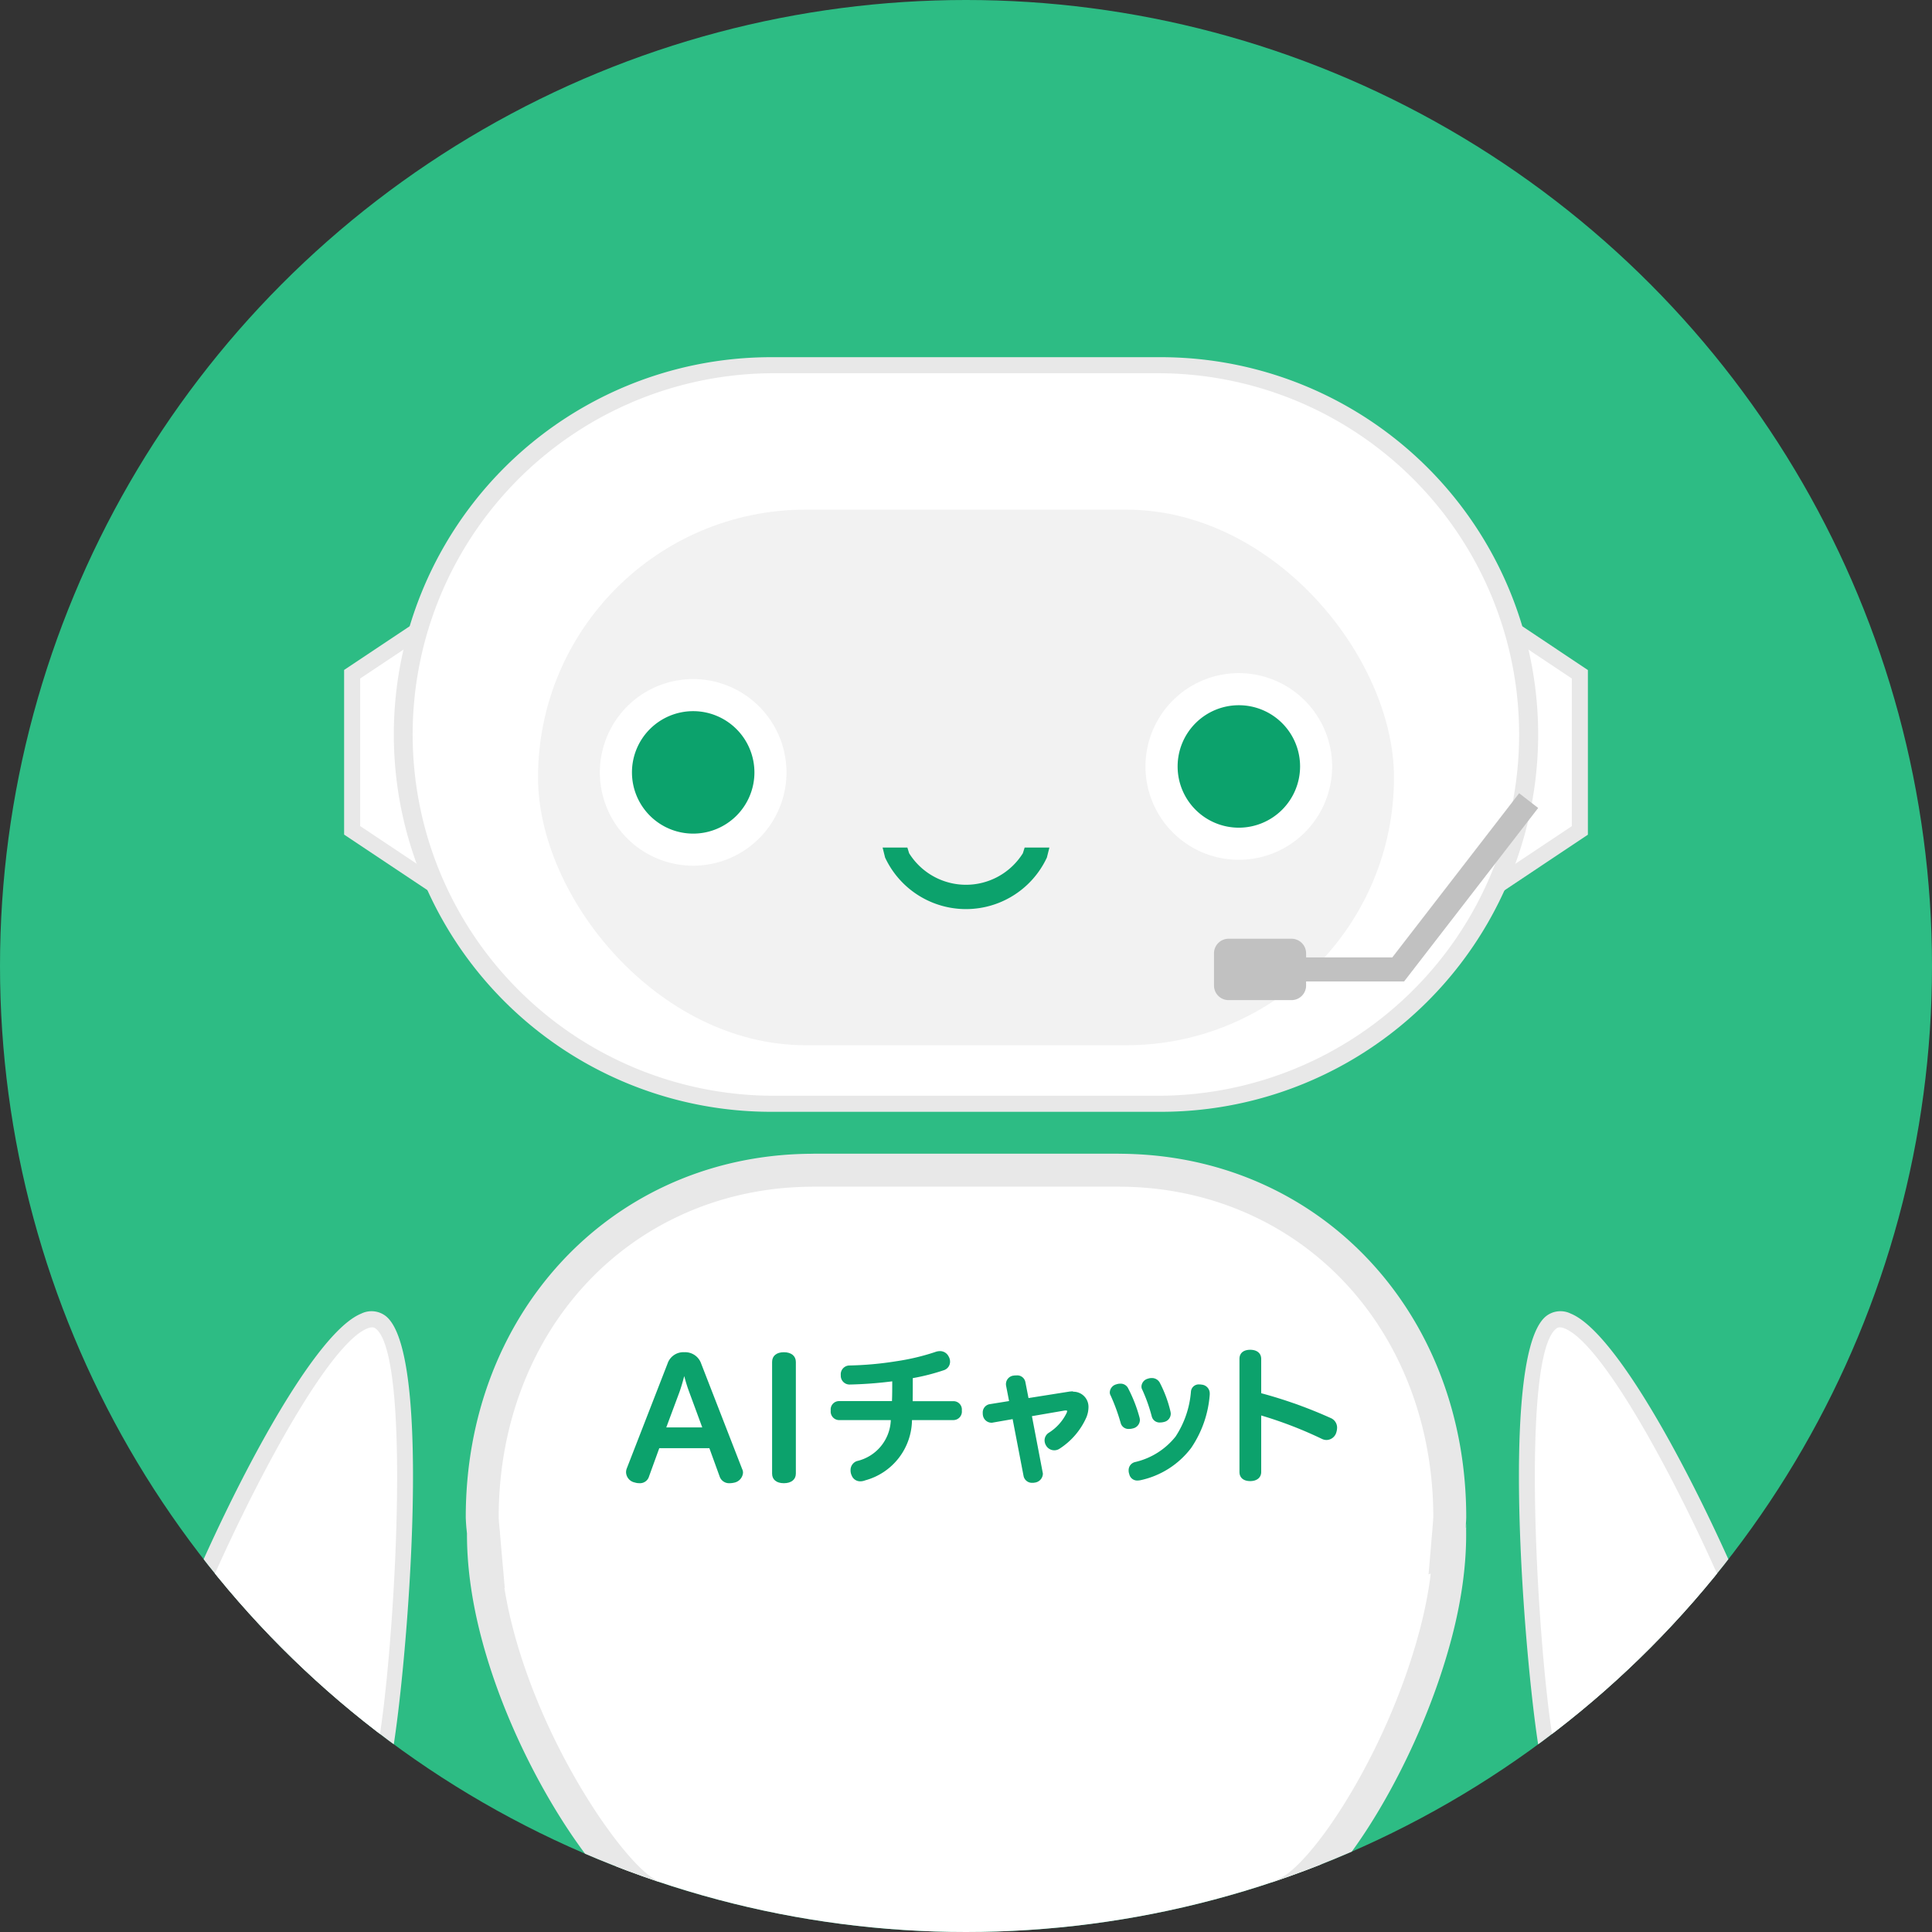 <svg xmlns="http://www.w3.org/2000/svg" width="88" height="88"><rect width="100%" height="100%" fill="#333333" stroke="none"/><defs><clipPath id="prefix__a"><circle data-name="楕円形 12" cx="44" cy="44" r="44" transform="translate(198 1041)" fill="#1eb479"/></clipPath></defs><g data-name="グループ 3316" transform="translate(-198 -1041)"><circle data-name="楕円形 6" cx="44" cy="44" r="44" transform="translate(198 1041)" fill="#2dbc84"/><g data-name="マスクグループ 3" clip-path="url(#prefix__a)"><g data-name="グループ 22" transform="translate(204 1047.598)"><path data-name="パス 1" d="M9.674 23.917v7.5l5.752 3.835V20.083z" fill="#e8e8e8"/><path data-name="パス 2" d="M10.404 31.027l4.29 2.86V21.448l-4.29 2.86z" fill="#fff"/><path data-name="パス 3" d="M60.575 20.083v15.174l5.751-3.835v-7.5z" fill="#e8e8e8"/><path data-name="パス 4" d="M61.305 21.448V33.89l4.29-2.86v-6.722z" fill="#fff"/><path data-name="パス 5" d="M46.744 9.672H29.255a17.186 17.186 0 100 34.371h17.489a17.186 17.186 0 100-34.371z" fill="#e8e8e8"/><path data-name="パス 6" d="M29.251 10.402a16.455 16.455 0 000 32.91h17.488a16.455 16.455 0 000-32.91z" fill="#fff"/><rect data-name="長方形 1" width="38.988" height="24.397" rx="12.199" transform="translate(18.506 16.615)" fill="#f2f2f2"/><path data-name="パス 7" d="M50.427 24.062a4.251 4.251 0 104.25 4.251 4.255 4.255 0 00-4.25-4.251z" fill="#fff"/><path data-name="パス 8" d="M50.428 31.102a2.789 2.789 0 112.789-2.789 2.792 2.792 0 01-2.789 2.789z" fill="#0ca26c"/><path data-name="パス 9" d="M25.572 24.333a4.25 4.25 0 104.251 4.25 4.255 4.255 0 00-4.251-4.25z" fill="#fff"/><path data-name="パス 10" d="M25.573 25.794a2.789 2.789 0 102.79 2.789 2.792 2.792 0 00-2.79-2.789z" fill="#0ca26c"/><path data-name="パス 11" d="M40.671 32.008l-.08.257a3.054 3.054 0 01-5.182 0l-.079-.257h-1.128l.113.454a4.065 4.065 0 007.369 0l.114-.454z" fill="#0ca26c"/><path data-name="パス 12" d="M64.062 30.204l-.867-.671-5.778 7.478h-3.926v-.188a.665.665 0 00-.663-.663h-2.869a.665.665 0 00-.663.663v1.471a.664.664 0 00.663.662h2.869a.664.664 0 00.663-.662v-.187h4.463z" fill="#c1c1c1"/><g data-name="グループ 1" fill="#0ca26c"><path data-name="パス 13" d="M25.422 55.771a.767.767 0 00-1.421 0l-1.822 4.684a.428.428 0 00-.028.154.446.446 0 00.366.415.58.58 0 00.182.028.384.384 0 00.4-.281l.464-1.28h2.292l.464 1.28a.4.4 0 00.408.281.862.862 0 00.183-.021.445.445 0 00.373-.4.327.327 0 00-.035-.155zm-1.576 2.877l.612-1.632c.1-.281.176-.562.254-.872a7.012 7.012 0 00.26.872l.6 1.632z"/><path data-name="パス 14" d="M29.157 55.293c-.3 0-.486.141-.486.394v4.98c0 .246.183.387.486.387s.492-.14.492-.387v-4.98c0-.253-.197-.394-.492-.394z"/><path data-name="パス 15" d="M37.102 57.465h-1.885c.005-.363.005-.751.005-1.126a9.577 9.577 0 001.445-.366.366.366 0 00.254-.354.429.429 0 00-.063-.218.4.4 0 00-.359-.217.624.624 0 00-.208.041 10.334 10.334 0 01-1.775.42 15.26 15.26 0 01-2.144.194.361.361 0 00-.347.388v.035a.355.355 0 00.388.36h.014a18.311 18.311 0 001.937-.157c0 .317 0 .672-.012.993h-2.441c-.218 0-.348.145-.348.388a.346.346 0 00.348.4h2.392a2.033 2.033 0 01-1.576 1.946.392.392 0 00-.262.387.488.488 0 00.049.215.371.371 0 00.36.24.573.573 0 00.2-.041 2.85 2.85 0 002.106-2.747h1.92a.347.347 0 00.348-.4.34.34 0 00-.346-.381z"/><path data-name="パス 16" d="M42.317 57.013c-.055 0-.11.005-.168.011l-1.9.3-.15-.769a.339.339 0 00-.374-.264.566.566 0 00-.1.007.352.352 0 00-.324.341.311.311 0 00.007.077l.143.735-.936.15a.342.342 0 00-.271.355.466.466 0 00.007.1.361.361 0 00.341.3.2.2 0 00.064-.007l.943-.164.512 2.636a.35.35 0 00.374.263.263.263 0 00.076-.007.379.379 0 00.346-.348.187.187 0 00-.007-.064l-.5-2.608 1.532-.264a.3.3 0 01.069-.006c.082 0 .093.035.093.066a.3.3 0 01-.031.111 2.252 2.252 0 01-.815.908.37.37 0 00-.184.318.421.421 0 00.071.226.392.392 0 00.542.119 3.222 3.222 0 001.205-1.4 1.207 1.207 0 00.1-.463.646.646 0 00-.669-.662z"/><path data-name="パス 17" d="M45.281 58.404a.508.508 0 00-.014-.1 6.521 6.521 0 00-.509-1.314.341.341 0 00-.326-.206.5.5 0 00-.167.028.355.355 0 00-.268.32.245.245 0 00.035.136 8.874 8.874 0 01.46 1.26.325.325 0 00.341.236.589.589 0 00.154-.021.359.359 0 00.294-.339z"/><path data-name="パス 18" d="M45.902 58.236a.326.326 0 00.348.237.621.621 0 00.153-.021.351.351 0 00.282-.334.514.514 0 00-.014-.1 5.471 5.471 0 00-.469-1.274.368.368 0 00-.346-.213.474.474 0 00-.16.028.343.343 0 00-.261.314.261.261 0 00.036.136 7.408 7.408 0 01.431 1.227z"/><path data-name="パス 19" d="M48.12 56.705a.338.338 0 00-.085-.007.311.311 0 00-.348.286 4.37 4.37 0 01-.705 2.07 3.344 3.344 0 01-1.861 1.176.342.342 0 00-.27.348.405.405 0 00.027.152.326.326 0 00.341.263.771.771 0 00.118-.014 3.877 3.877 0 002.286-1.452 4.92 4.92 0 00.84-2.406v-.047a.359.359 0 00-.343-.369z"/><path data-name="パス 20" d="M54.169 58.218a20.752 20.752 0 00-3.184-1.134v-1.589c0-.235-.17-.375-.455-.375s-.448.133-.448.375v5.149c0 .238.163.375.448.375s.455-.144.455-.375v-2.628a18.643 18.643 0 012.819 1.081.456.456 0 00.2.049.432.432 0 00.4-.316.723.723 0 00.034-.2.435.435 0 00-.269-.412z"/></g><g data-name="グループ 6"><g data-name="パス 21" fill="#fff" stroke-miterlimit="10"><path d="M39.008 82.438c-.267 0-.545-.001-.827-.004h-.015a66.46 66.46 0 01-.668.003c-6.356 0-11.108-.952-14.126-2.83-1.786-1.11-5.409-6.503-6.797-12.097a18.63 18.63 0 01-.517-3.173l.06.035-.098-1.116V63.213l-.004-.04-.007-.072-.012-.115-.006-.065a6.478 6.478 0 01-.026-.418c.001-4.248 1.463-8.179 4.116-11.07 2.638-2.875 6.296-4.549 10.299-4.715a15.373 15.373 0 01.648-.015l.023-.001h13.922l.052.002c.215.001.408.006.593.014 4.005.166 7.663 1.84 10.301 4.715 2.653 2.89 4.115 6.822 4.116 11.068a10.299 10.299 0 01-.027.431l-.095 1.121.1-.032a18.6 18.6 0 01-.594 3.712c-1.516 5.846-5.027 11-6.684 11.843-4.203 2.14-7.667 2.862-13.727 2.862z"/><path d="M31.06 47.452h-.007l-.068.002h-.01c-.201.001-.384.006-.564.014-3.803.157-7.275 1.745-9.777 4.472-2.525 2.75-3.916 6.498-3.919 10.555 0 .027.005.152.023.36l.006.062.01.104.008.073.009.08v.05l.221 2.514-.018-.011c.084.523.193 1.058.328 1.602 1.388 5.59 4.975 10.714 6.466 11.642 2.897 1.802 7.517 2.716 13.73 2.716l.66-.003h.031c.279.003.554.004.819.004 5.926 0 9.304-.702 13.387-2.78.456-.232 1.63-1.302 3.134-3.837 1.389-2.34 2.513-5.014 3.164-7.526.22-.85.38-1.674.476-2.467l-.099.032.19-2.241a10.039 10.039 0 00.025-.377c-.003-4.055-1.395-7.802-3.918-10.552-2.503-2.727-5.975-4.315-9.782-4.473a14.578 14.578 0 00-.56-.013H45.016l-.068-.002H31.06m-.01-1.5h13.9l.085.002c.206.001.412.006.617.015 8.675.359 15.133 7.347 15.133 16.54 0 0 0 .094-.013.27l-.017.217.025-.008v.05c.028 1.6-.213 3.257-.635 4.883-1.481 5.713-5.032 11.287-7.07 12.324-4.363 2.221-7.996 2.943-14.067 2.943-.273 0-.551-.001-.834-.004l-.676.003c-6.262 0-11.24-.9-14.522-2.942-1.967-1.224-5.69-6.756-7.13-12.555-.367-1.48-.58-2.98-.576-4.44l-.021-.206-.006-.058c-.026-.309-.028-.478-.028-.478 0-9.192 6.458-16.18 15.134-16.54.204-.008.41-.013.617-.014l.085-.002z" fill="#e8e8e8"/></g><path data-name="パス 22" d="M75.949 73.493c-.508-3.943-7.17-18.94-10.4-20.256a1.059 1.059 0 00-1.121.11c-2.411 1.9-.663 19.2-.134 20.665.483 1.338 4.964 3.44 8.137 3.44a5.359 5.359 0 001.252-.134c1.221-.295 2.603-1.198 2.266-3.825z" fill="#e8e8e8"/><path data-name="パス 23" d="M11.571 53.347a1.061 1.061 0 00-1.121-.11C7.222 54.553.56 69.551.05 73.493c-.338 2.627 1.043 3.53 2.263 3.825a5.356 5.356 0 001.252.134c3.172 0 7.654-2.1 8.137-3.44.531-1.467 2.278-18.763-.131-20.665z" fill="#e8e8e8"/><path data-name="パス 24" d="M10.948 53.862a.6.6 0 00-.222.051C7.981 55.032 1.292 69.586.778 73.586c-.219 1.7.34 2.69 1.71 3.021 2.945.714 8.19-1.905 8.529-2.843.726-2.012 1.945-18.387.1-19.843a.249.249 0 00-.169-.059z" fill="#fff"/><path data-name="パス 25" d="M65.052 53.862a.25.25 0 00-.17.059c-1.845 1.457-.625 17.831.1 19.843.339.939 5.575 3.559 8.529 2.843 1.369-.331 1.929-1.319 1.709-3.021-.514-4-7.2-18.554-9.948-19.673a.594.594 0 00-.22-.051z" fill="#fff"/><g data-name="グループ 5" fill="#0ca26c"><g data-name="グループ 2"><path data-name="パス 26" d="M25.936 55.509a.768.768 0 00-.764-.515.759.759 0 00-.765.515l-1.86 4.783a.476.476 0 00-.031.173.494.494 0 00.4.463.628.628 0 00.2.031.43.43 0 00.449-.315l.464-1.279h2.282l.464 1.279a.454.454 0 00.456.316.916.916 0 00.2-.023.5.5 0 00.412-.45.366.366 0 00-.039-.173zm.051 2.91h-1.639l.6-1.61c.076-.216.143-.441.218-.729a7.339 7.339 0 00.228.73z"/><path data-name="パス 27" d="M29.705 54.994c-.337 0-.537.166-.537.444v5.085c0 .274.2.437.537.437s.545-.168.545-.437v-5.085c0-.274-.208-.444-.545-.444z"/></g><path data-name="パス 28" d="M37.414 57.224h-1.843c.005-.34.005-.7.005-1.05a9.654 9.654 0 001.417-.362.406.406 0 00.281-.393.476.476 0 00-.068-.238.438.438 0 00-.395-.238.658.658 0 00-.222.044 10.283 10.283 0 01-1.767.418 15.3 15.3 0 01-2.139.193.4.4 0 00-.387.43v.037a.4.4 0 00.43.4h.014a18.433 18.433 0 001.9-.145c0 .327 0 .624-.012.9h-2.4a.381.381 0 00-.389.43.389.389 0 00.389.436h2.347a1.99 1.99 0 01-1.545 1.866.432.432 0 00-.288.426.527.527 0 00.052.232.414.414 0 00.4.264.612.612 0 00.215-.044 2.883 2.883 0 002.131-2.745h1.881a.388.388 0 00.389-.436.381.381 0 00-.396-.425z"/><g data-name="グループ 4"><path data-name="パス 29" d="M42.877 56.776a1.723 1.723 0 00-.174.012l-1.856.294-.143-.731a.377.377 0 00-.414-.3.6.6 0 00-.113.007.39.39 0 00-.357.382.361.361 0 00.007.085l.135.693-.894.144a.382.382 0 00-.305.4.508.508 0 00.008.108.4.4 0 00.381.335.231.231 0 00.072-.007l.9-.157.5 2.6a.389.389 0 00.414.3.266.266 0 00.081-.007.42.42 0 00.382-.389.212.212 0 00-.008-.072l-.49-2.567 1.493-.257a.243.243 0 01.059 0c.052 0 .052.013.052.025a.274.274 0 01-.028.094 2.209 2.209 0 01-.8.89.411.411 0 00-.2.353.466.466 0 00.078.249.431.431 0 00.6.131 3.27 3.27 0 001.222-1.42 1.248 1.248 0 00.1-.478.687.687 0 00-.71-.7z"/><g data-name="グループ 3"><path data-name="パス 30" d="M45.598 58.465a.4.4 0 00.323-.38.553.553 0 00-.015-.109 6.549 6.549 0 00-.512-1.321.38.38 0 00-.363-.229.535.535 0 00-.181.03.394.394 0 00-.3.359.276.276 0 00.04.154 8.838 8.838 0 01.457 1.253.364.364 0 00.381.266.638.638 0 00.17-.023z"/><path data-name="パス 31" d="M46.463 57.925a.366.366 0 00.388.269.674.674 0 00.166-.023.389.389 0 00.31-.374.545.545 0 00-.015-.108 5.534 5.534 0 00-.473-1.283.408.408 0 00-.384-.236.508.508 0 00-.173.03.384.384 0 00-.29.353.294.294 0 00.04.154 7.422 7.422 0 01.431 1.218z"/><path data-name="パス 32" d="M48.729 56.47a.378.378 0 00-.094-.008.354.354 0 00-.389.322 4.336 4.336 0 01-.7 2.051 3.306 3.306 0 01-1.838 1.16.38.38 0 00-.3.387.443.443 0 00.028.162.369.369 0 00.381.294.815.815 0 00.127-.014 3.922 3.922 0 002.31-1.468 4.968 4.968 0 00.848-2.431v-.047a.4.4 0 00-.373-.408z"/></g></g><path data-name="パス 33" d="M54.606 57.989a20.851 20.851 0 00-3.16-1.128v-1.562c0-.257-.19-.416-.5-.416s-.49.152-.49.416v5.149c0 .261.183.416.49.416s.5-.164.5-.416v-2.573a18.635 18.635 0 012.759 1.064.5.5 0 00.222.053.473.473 0 00.44-.345.761.761 0 00.036-.212.474.474 0 00-.297-.446z"/></g><path data-name="パス 34" d="M60.779 62.988v.049c0-.017 0-.034.005-.051z" fill="#fff"/><path data-name="パス 35" d="M60.779 62.988v-.126c0-.042-.005-.056-.007-.084 0 .063-.01.135-.017.218z" fill="#fff"/></g><rect data-name="長方形 2" width="68.169" height="68.169" rx="3" transform="translate(3.917)" fill="none"/></g></g></g></svg>